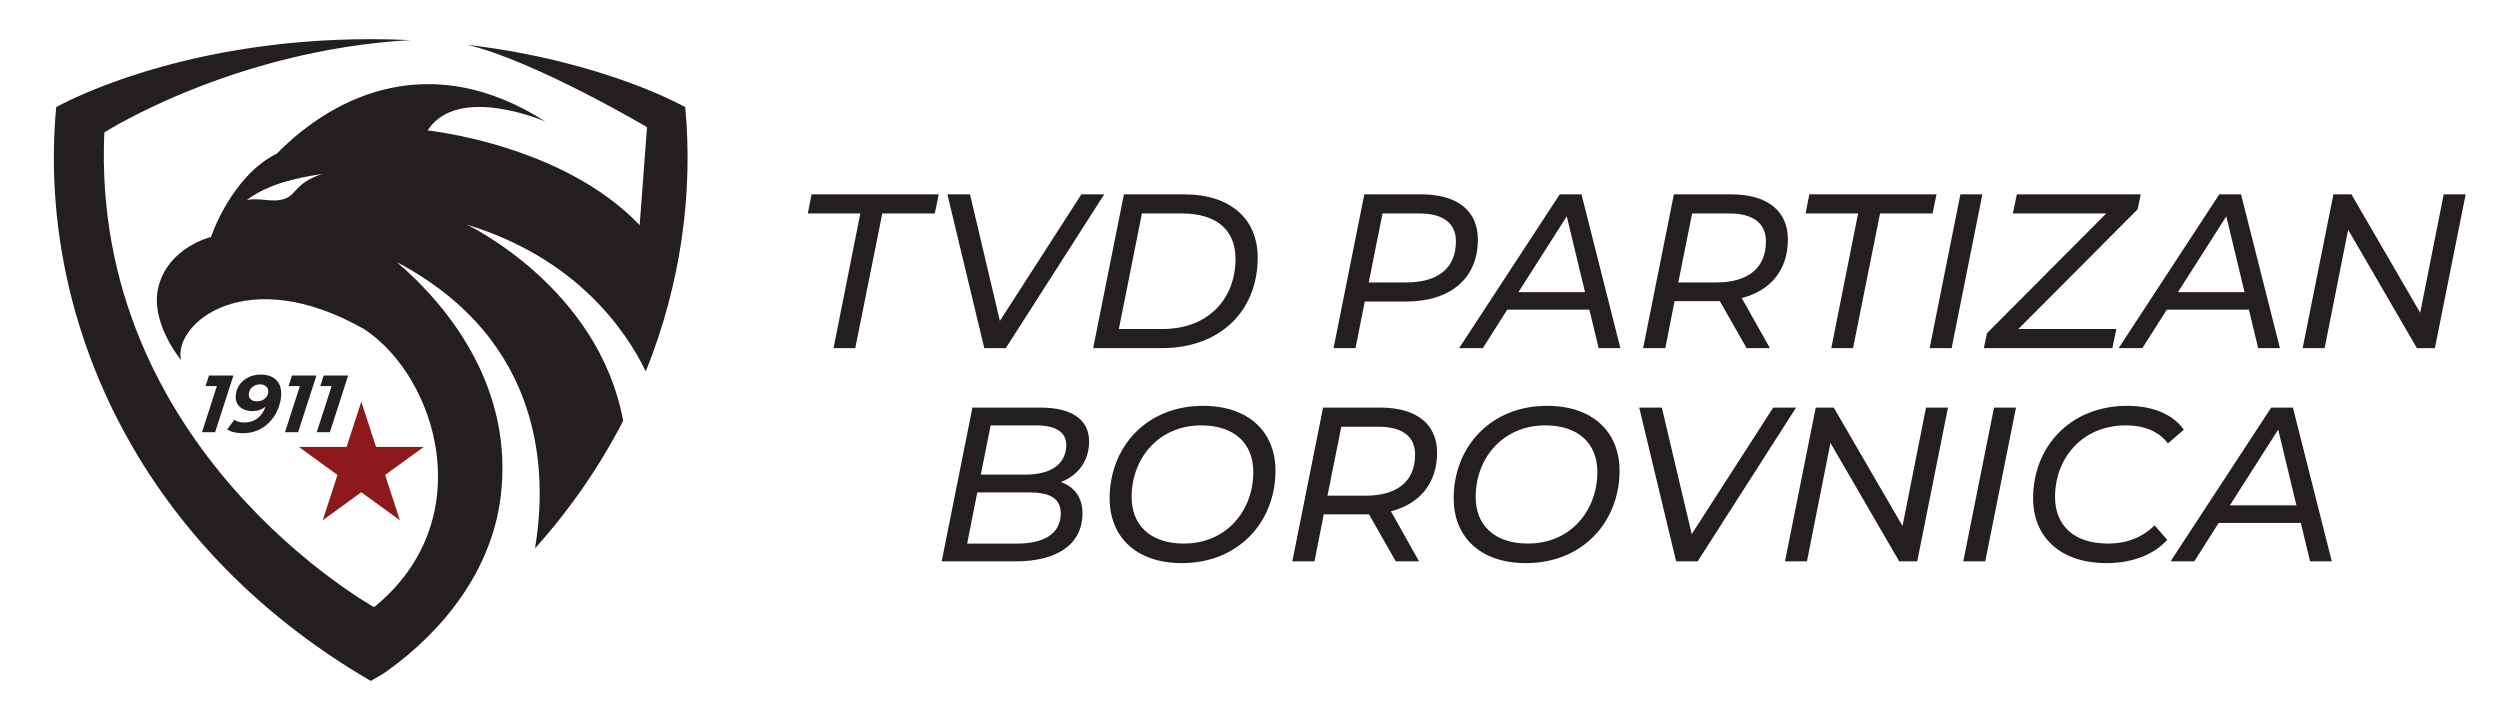<?xml version="1.0" encoding="UTF-8"?>
<svg id="Layer_1" xmlns="http://www.w3.org/2000/svg" version="1.1" viewBox="0 0 4099.4 1159.14">
  <!-- Generator: Adobe Illustrator 29.2.1, SVG Export Plug-In . SVG Version: 2.1.0 Build 116)  -->
  <defs>
    <style>
      .st0 {
        fill: #8c191b;
      }

      .st1 {
        fill: none;
      }

      .st2 {
        fill: #231e21;
      }
    </style>
  </defs>
  <g>
    <path class="st2" d="M1775.03,841.61c0,52.23-43.58,78.89-109.5,78.89h-121.38l50.43-252.14h111.66c50.43,0,79.61,19.09,79.61,55.47,0,33.85-19.81,56.55-46.47,66.64,21.97,7.56,35.66,24.85,35.66,51.14ZM1739.37,841.98c0-25.58-18.72-34.58-52.59-34.58h-84.29l-16.56,83.93h82.12c45.39,0,71.32-17.29,71.32-49.35ZM1624.47,697.53l-16.21,80.69h73.84c39.63,0,66.28-16.21,66.28-48.62,0-21.97-18.38-32.07-49.71-32.07h-74.21Z"/>
    <path class="st2" d="M1819.54,817.13c0-83.93,60.16-151.66,153.09-151.66,75.29,0,118.87,43.23,118.87,106.26,0,83.93-60.51,151.64-153.45,151.64-75.28,0-118.51-43.22-118.51-106.25ZM2055.13,773.9c0-45.38-29.54-76.37-85.37-76.37-69.88,0-114.19,54.04-114.19,117.44,0,45.38,29.9,76.35,85.73,76.35,69.88,0,113.82-54.03,113.82-117.43Z"/>
    <path class="st2" d="M2280.81,838.37l46.11,82.13h-38.17l-43.95-77.08h-74.21l-15.13,77.08h-36.38l50.43-252.14h94.01c59.08,0,92.94,27.01,92.94,73.84,0,50.06-28.1,83.93-75.65,96.17ZM2320.44,745.45c0-30.26-21.61-45.74-60.16-45.74h-60.87l-22.69,113.09h62.32c51.51,0,81.4-23.05,81.4-67.35Z"/>
    <path class="st2" d="M2383.69,817.13c0-83.93,60.16-151.66,153.09-151.66,75.29,0,118.88,43.23,118.88,106.26,0,83.93-60.52,151.64-153.46,151.64-75.28,0-118.51-43.22-118.51-106.25ZM2619.27,773.9c0-45.38-29.53-76.37-85.37-76.37-69.88,0-114.19,54.04-114.19,117.44,0,45.38,29.9,76.35,85.73,76.35,69.88,0,113.82-54.03,113.82-117.43Z"/>
    <path class="st2" d="M2945.12,668.36l-161.37,252.14h-35.31l-60.51-252.14h37.1l48.99,207.48,133.62-207.48h37.47Z"/>
    <path class="st2" d="M3194.23,668.36l-50.43,252.14h-29.53l-112.76-194.16-38.55,194.16h-36.01l50.43-252.14h29.53l112.76,194.15,38.55-194.15h36.01Z"/>
    <path class="st2" d="M3269.72,668.36h36.01l-50.43,252.14h-36.01l50.43-252.14Z"/>
    <path class="st2" d="M3333.78,817.13c0-83.93,60.14-151.66,154.52-151.66,41.79,0,75.29,14.05,92.57,39.26l-25.92,22.34c-14.77-19.1-37.82-29.54-69.16-29.54-71.7,0-116,54.04-116,117.44,0,45.74,29.91,76.35,86.81,76.35,30.61,0,56.55-10.08,76.37-29.9l20.89,23.78c-23.43,25.56-59.44,38.17-99.8,38.17-75.99,0-120.29-43.22-120.29-106.25Z"/>
    <path class="st2" d="M3772.79,857.47h-134.7l-39.98,63.03h-38.92l164.99-252.14h35.66l63.76,252.14h-35.66l-15.14-63.03ZM3765.58,828.66l-29.88-124.28-79.26,124.28h109.14Z"/>
  </g>
  <g>
    <polygon class="st0" points="592.46 658.57 616.61 732.88 694.78 732.88 631.54 778.81 655.7 853.11 592.46 807.18 529.21 853.11 553.38 778.81 490.14 732.88 568.3 732.88 592.46 658.57"/>
    <path class="st2" d="M352.73,708.75l30-92.94h-40.09l-5.58,17.27h27.88l-6.49-8.77-27.23,84.44h21.5ZM408.26,618.26c-5.96,2.71-10.83,6.51-14.61,11.42-3.78,4.92-6.09,10.74-6.92,17.47-.72,5.84.06,10.75,2.31,14.74,2.25,3.98,5.57,7.01,9.96,9.09,4.39,2.1,9.24,3.13,14.56,3.13,4.25,0,8.24-.62,11.98-1.85,3.73-1.24,7.21-3.24,10.43-5.98,3.21-2.75,6.01-6.29,8.4-10.62l-5.88-2.92c-.23,1.14-.44,2.34-.63,3.57-.2,1.24-.53,2.97-.98,5.19-.75,3.26-1.82,6.46-3.16,9.55-1.36,3.1-3.05,5.95-5.1,8.56-2.05,2.62-4.4,4.89-7.08,6.85-2.67,1.94-5.69,3.5-9.07,4.64-3.37,1.16-7.1,1.73-11.16,1.73-3.37,0-6.49-.33-9.38-1-2.89-.65-5.42-1.83-7.6-3.52l-11.74,15.67c2.73,2.12,6.35,3.72,10.82,4.78,4.47,1.07,9.29,1.6,14.41,1.6,7.88,0,14.99-1.15,21.34-3.45,6.34-2.31,11.97-5.43,16.88-9.37,4.92-3.94,9.09-8.43,12.55-13.47,3.45-5.06,6.17-10.3,8.17-15.73,2-5.45,3.32-10.83,3.97-16.15,1.02-8.32.29-15.29-2.21-20.91-2.5-5.63-6.4-9.88-11.72-12.74-5.32-2.89-11.6-4.33-18.85-4.33s-13.73,1.35-19.68,4.05M434.31,632.14c2.1,1.23,3.63,2.83,4.58,4.77.95,1.95,1.3,4.08,1.01,6.38-.34,2.83-1.36,5.38-3.06,7.63-1.69,2.26-3.87,4.01-6.55,5.24-2.69,1.24-5.69,1.86-9.07,1.86-4.42,0-7.85-1.13-10.26-3.38-2.42-2.26-3.4-5.34-2.92-9.23.58-4.68,2.6-8.39,6.07-11.09,3.47-2.7,7.47-4.05,11.98-4.05,3.37,0,6.1.62,8.21,1.86M488.83,708.75l30-92.94h-40.1l-5.57,17.27h27.88l-6.49-8.77-27.23,84.44h21.5ZM540.88,708.75l29.99-92.94h-40.09l-5.58,17.27h27.9l-6.49-8.77-27.23,84.44h21.5Z"/>
    <g>
      <path class="st1" d="M72.44,28.29v1130.86h1070.89V28.29H72.44ZM1058.96,608.96c-32.62-67.13-113.62-185.91-293.45-240.63,0,0,215.7,101.96,256.37,321.6-37.64,73.14-85.68,143.58-144.58,209.23,20.29-120.8,17.14-340.36-226.7-469.49,90.19,77.04,192.32,210.82,170.27,385.7-14.99,118.81-91.65,217.56-187.5,285.89-8,5.71-16.85,10.24-25.45,15.26C217.7,889.27,61,510.01,92.19,175.65c0,0,194.45-111.45,515.73-111.45,22.24,0,43.85.54,64.86,1.54-291.33,16.64-501.68,151.39-501.68,151.39-23.29,520.96,442.36,778.41,442.36,778.41,175.23-142.36,103.23-376.66-15.98-455.71-194.83-110.57-313.68-8.51-300.66,50.52,0,0-52.6-62.87-36.56-121.84,17.39-63.92,85.72-79.84,85.72-79.84,0,0,32.49-98.97,108.08-136.99,98.36-99.43,255.92-170.09,440.42-52.33,0,0-143.63-62.56-193.31,14.54,0,0,221.59,22.69,347.73,155.3l12.08-160.69s-183.35-108.4-294.27-134.97c225.41,26.74,356.94,102.13,356.94,102.13,13.18,141.37-7.24,290.76-64.68,433.31Z"/>
      <path class="st2" d="M766.7,73.53c110.92,26.57,294.27,134.97,294.27,134.97l-12.08,160.69c-126.14-132.61-347.73-155.3-347.73-155.3,49.68-77.1,193.31-14.54,193.31-14.54-184.5-117.76-342.06-47.1-440.42,52.33-75.59,38.03-108.08,136.99-108.08,136.99,0,0-68.33,15.91-85.72,79.84-16.03,58.96,36.56,121.84,36.56,121.84-13.02-59.03,105.84-161.09,300.66-50.52,119.21,79.05,191.21,313.35,15.98,455.71,0,0-465.65-257.45-442.36-778.41,0,0,210.35-134.74,501.68-151.39-21.01-1-42.62-1.54-64.86-1.54-321.28,0-515.73,111.45-515.73,111.45-31.19,334.35,125.51,713.62,515.73,940.87,8.6-5.02,17.45-9.54,25.45-15.26,95.85-68.33,172.51-167.09,187.5-285.89,22.05-174.89-80.08-308.66-170.27-385.7,243.84,129.13,246.99,348.69,226.7,469.49,58.9-65.65,106.95-136.09,144.58-209.23-40.67-219.64-256.37-321.6-256.37-321.6,179.82,54.73,260.83,173.5,293.45,240.63,57.44-142.54,77.86-291.94,64.68-433.31,0,0-131.53-75.39-356.94-102.13ZM457.6,328.14c-17.04,2.39-31.75-3.64-52.72-.34,34.66-25.65,78.97-35.92,123.37-42.51-50.17,16.58-39.71,38.51-70.65,42.85Z"/>
    </g>
  </g>
  <g>
    <path class="st2" d="M1410.73,350.03h-86.09l6.13-31.34h208.56l-6.49,31.34h-86.09l-44.31,220.8h-35.66l43.95-220.8Z"/>
    <path class="st2" d="M1810.66,318.69l-161.37,252.14h-35.3l-60.52-252.14h37.1l48.98,207.48,133.65-207.48h37.46Z"/>
    <path class="st2" d="M1842.94,318.69h98.69c76.37,0,120.68,40.69,120.68,103.38,0,88.97-62.68,148.77-157.05,148.77h-112.74l50.43-252.14ZM1906.34,539.49c74.21,0,119.59-48.63,119.59-115.27,0-45.38-29.17-74.2-87.88-74.2h-65.57l-37.82,189.46h71.68Z"/>
    <path class="st2" d="M2423.38,392.53c0,64.48-45.38,101.93-118.14,101.93h-67.36l-15.13,76.37h-36.01l50.43-252.14h93.66c58.71,0,92.57,27.01,92.57,73.84ZM2387.37,395.77c0-30.26-21.62-45.74-59.79-45.74h-60.52l-22.69,113.09h61.59c51.52,0,81.42-23.05,81.42-67.35Z"/>
    <path class="st2" d="M2606.24,507.8h-134.73l-39.98,63.03h-38.9l164.98-252.14h35.66l63.75,252.14h-35.66l-15.12-63.03ZM2599.03,478.98l-29.9-124.27-79.24,124.27h109.14Z"/>
    <path class="st2" d="M2856.07,488.7l46.11,82.13h-38.17l-43.95-77.08h-74.21l-15.12,77.08h-36.39l50.43-252.14h94.02c59.06,0,92.92,27.01,92.92,73.84,0,50.06-28.08,83.93-75.64,96.17ZM2895.7,395.77c0-30.26-21.62-45.74-60.14-45.74h-60.87l-22.7,113.09h62.3c51.51,0,81.42-23.05,81.42-67.35Z"/>
    <path class="st2" d="M3046.85,350.03h-86.11l6.13-31.34h208.56l-6.48,31.34h-86.09l-44.3,220.8h-35.66l43.95-220.8Z"/>
    <path class="st2" d="M3214.61,318.69h36.01l-50.43,252.14h-36.01l50.43-252.14Z"/>
    <path class="st2" d="M3505.23,343.19l-195.6,196.31h160.67l-6.5,31.34h-210.72l5.05-24.5,195.6-196.31h-153.09l6.48-31.34h203.16l-5.05,24.5Z"/>
    <path class="st2" d="M3687.7,507.8h-134.7l-39.98,63.03h-38.92l164.99-252.14h35.66l63.76,252.14h-35.66l-15.14-63.03ZM3680.49,478.98l-29.88-124.27-79.26,124.27h109.14Z"/>
    <path class="st2" d="M4043.1,318.69l-50.43,252.14h-29.53l-112.76-194.16-38.55,194.16h-36.01l50.43-252.14h29.53l112.76,194.15,38.55-194.15h36.01Z"/>
  </g>
</svg>